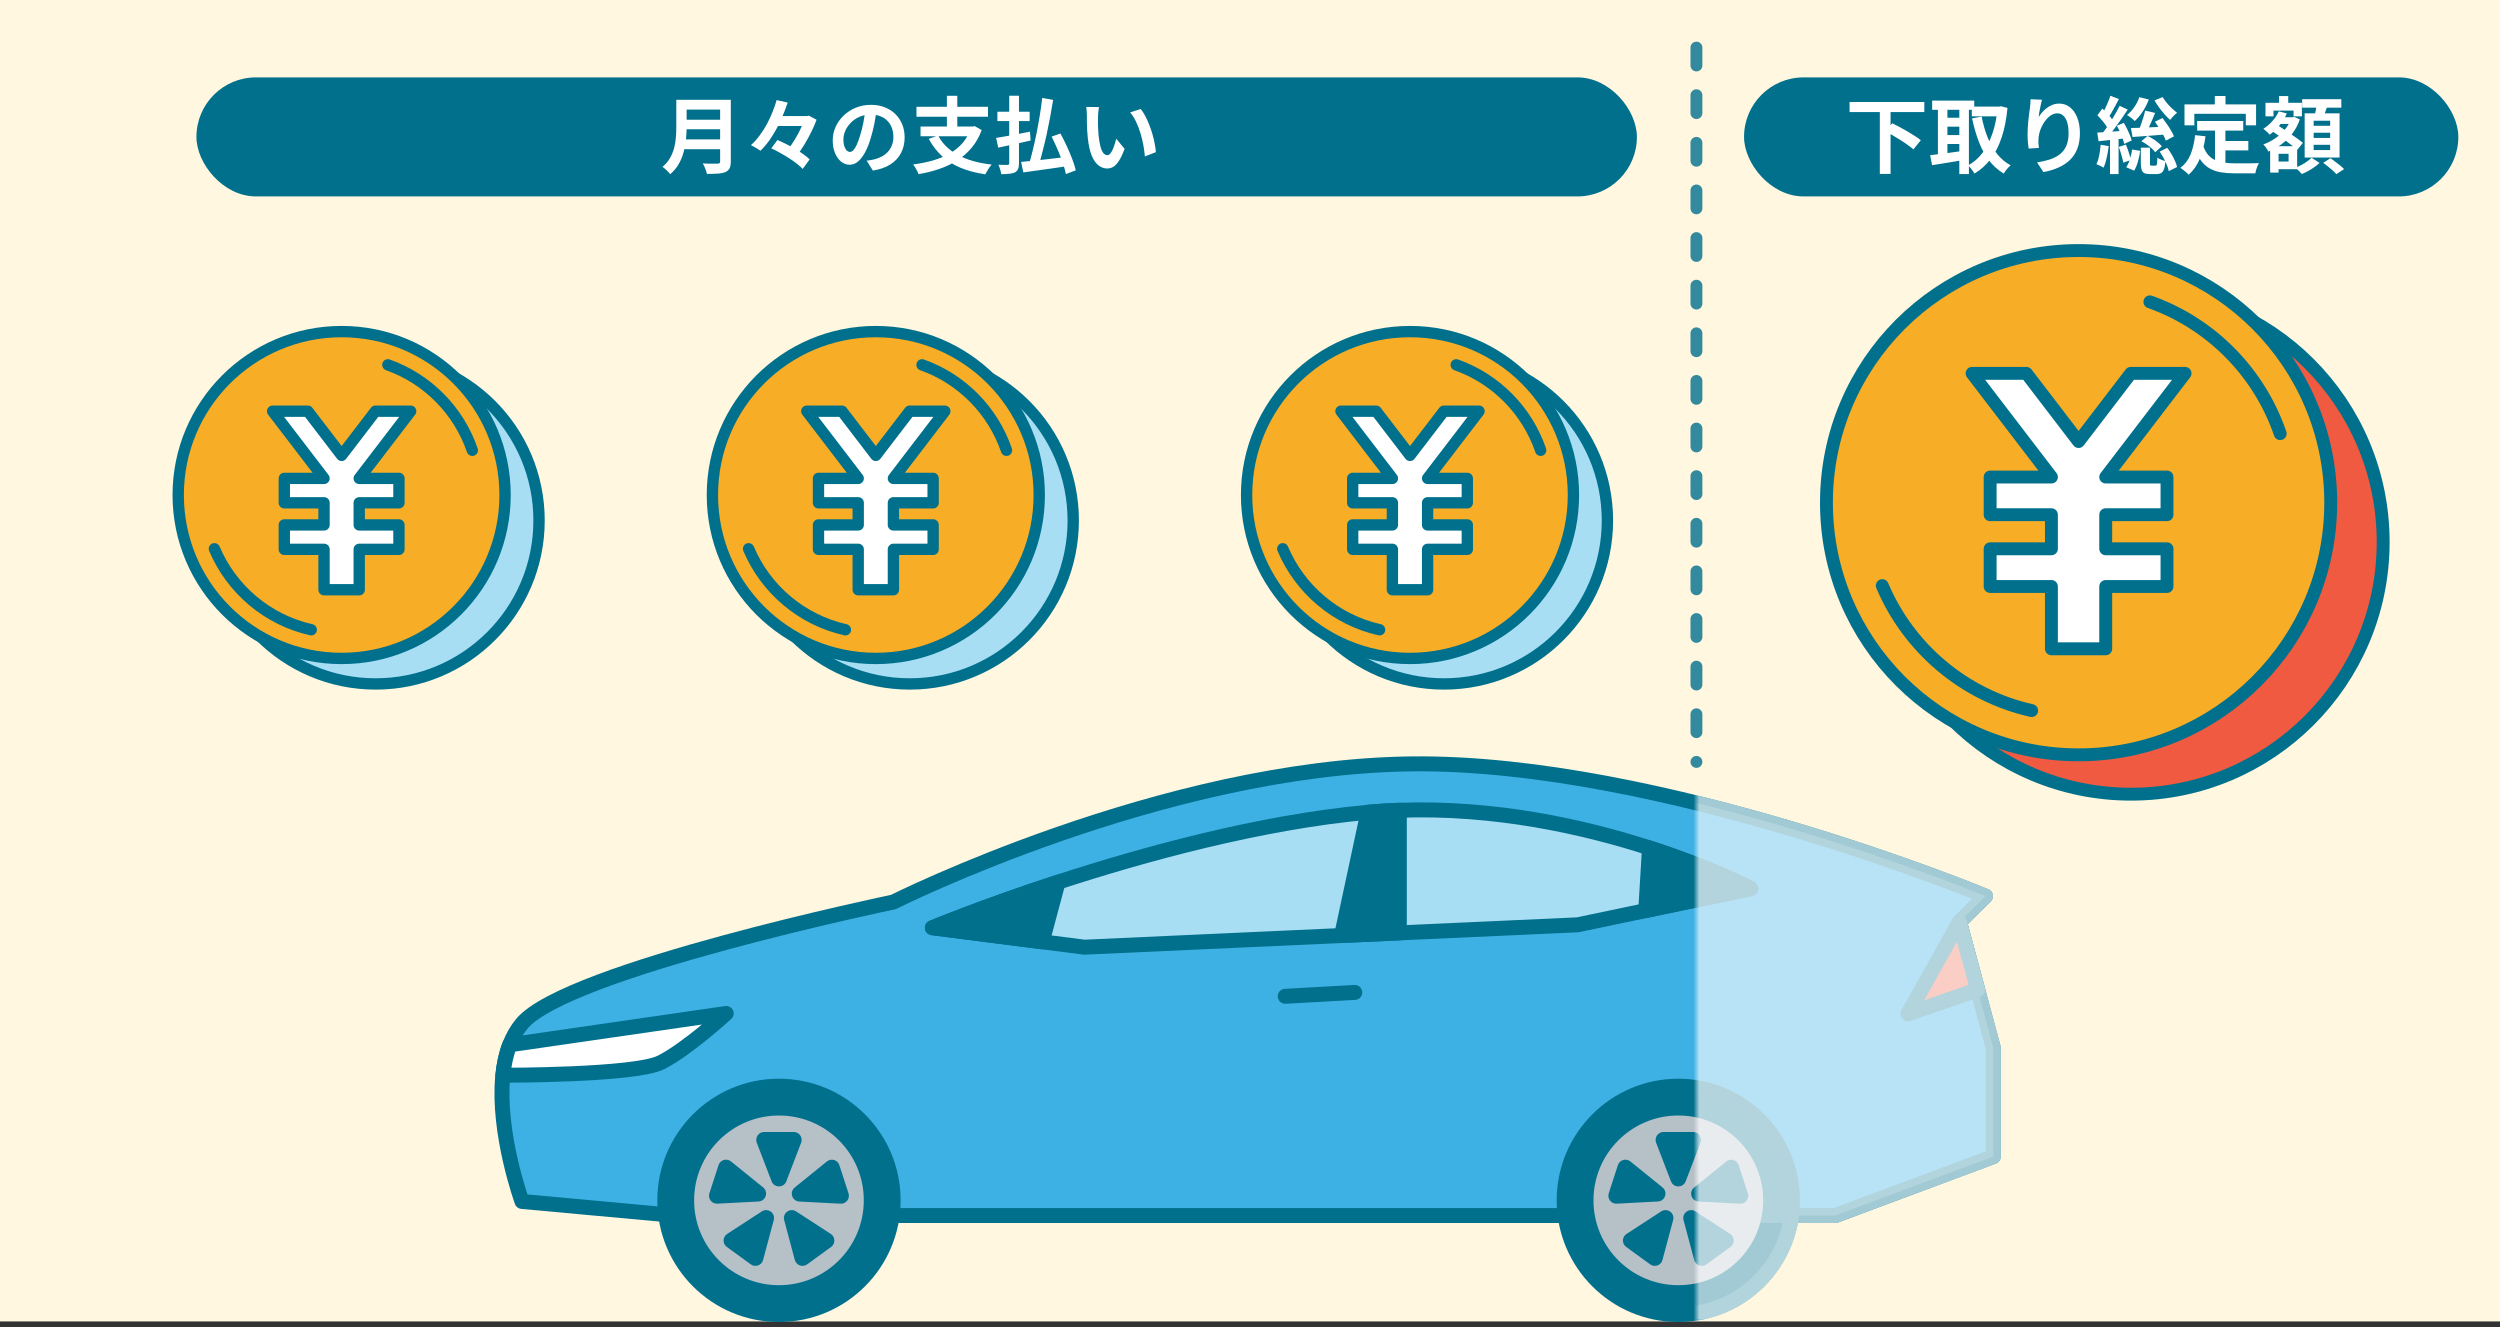 <svg width="420" height="223" viewBox="0 0 420 223" fill="none" xmlns="http://www.w3.org/2000/svg">
<rect x="0" y="0" width="420" height="223" fill="#333333" stroke="none"/>
<rect width="420" height="222" fill="#FFF7DF"/>
<path d="M332.245 166.271L329.177 154.899L333.57 150.552C333.57 150.552 278.978 127.855 237.162 128.332C195.347 128.803 150.092 151.539 150.092 151.539C150.092 151.539 95.254 162.951 87.693 171.964C86.811 173.011 86.142 174.217 85.638 175.529H85.632C85.002 177.152 84.638 178.948 84.459 180.817C83.544 190.413 87.693 201.844 87.693 201.844L111.914 204.064L149.807 204.21H308.355L334.882 194.303V176.039L332.245 166.271Z" fill="#3EB1E4" stroke="#00708D" stroke-width="2.515" stroke-linecap="round" stroke-linejoin="round"/>
<path d="M329.177 154.899L320.556 170.307L332.245 166.271L329.177 154.899Z" fill="#EF5A40" stroke="#00708D" stroke-width="2.515" stroke-linecap="round" stroke-linejoin="round"/>
<path d="M277.115 142.454C266.286 138.955 251.283 135.535 235.087 136.125C233.344 136.191 231.581 136.297 229.812 136.463C211.687 138.12 192.111 143.521 177.764 148.199C165.186 152.308 156.638 155.86 156.638 155.86L175.08 158.219L182.191 159.127L225.378 157.165L235.087 156.728L265.04 155.37L276.485 152.971L294.119 149.273C294.119 149.273 287.559 145.827 277.115 142.454Z" fill="#A7DEF3" stroke="#00708D" stroke-width="2.515" stroke-linecap="round" stroke-linejoin="round"/>
<path d="M227.599 166.728L215.916 167.378" stroke="#00708D" stroke-width="2.515" stroke-linecap="round" stroke-linejoin="round"/>
<path d="M229.812 136.463L225.379 157.166L235.087 156.728V136.125C233.344 136.192 231.582 136.298 229.812 136.463Z" fill="#00708D" stroke="#00708D" stroke-width="2.515" stroke-linecap="round" stroke-linejoin="round"/>
<path d="M177.764 148.199C165.186 152.308 156.638 155.86 156.638 155.86L175.08 158.219L177.764 148.199Z" fill="#00708D" stroke="#00708D" stroke-width="2.515" stroke-linecap="round" stroke-linejoin="round"/>
<path d="M277.115 142.454L276.485 152.971L294.12 149.273C294.12 149.273 287.559 145.827 277.115 142.454Z" fill="#00708D" stroke="#00708D" stroke-width="2.515" stroke-linecap="round" stroke-linejoin="round"/>
<path d="M130.866 222.096C142.153 222.096 151.303 212.946 151.303 201.659C151.303 190.371 142.153 181.221 130.866 181.221C119.579 181.221 110.429 190.371 110.429 201.659C110.429 212.946 119.579 222.096 130.866 222.096Z" fill="#00708D"/>
<path d="M130.866 215.913C138.738 215.913 145.12 209.531 145.12 201.658C145.12 193.786 138.738 187.404 130.866 187.404C122.993 187.404 116.611 193.786 116.611 201.658C116.611 209.531 122.993 215.913 130.866 215.913Z" fill="#B5C0C7"/>
<path d="M129.627 198.464L127.136 191.976C126.804 191.108 127.441 190.174 128.375 190.174H133.352C134.279 190.174 134.922 191.108 134.591 191.976L132.099 198.464C131.662 199.597 130.058 199.597 129.627 198.464Z" fill="#00708D"/>
<path d="M127.447 201.851L120.508 202.215C119.581 202.262 118.891 201.367 119.176 200.479L120.714 195.741C120.999 194.859 122.086 194.535 122.808 195.118L128.209 199.492C129.15 200.254 128.659 201.784 127.447 201.844V201.851Z" fill="#00708D"/>
<path d="M129.992 204.972L128.196 211.685C127.957 212.586 126.89 212.957 126.135 212.414L122.106 209.485C121.35 208.941 121.384 207.808 122.165 207.298L127.991 203.514C129.011 202.851 130.31 203.792 129.992 204.972Z" fill="#00708D"/>
<path d="M133.742 203.514L139.567 207.298C140.349 207.802 140.375 208.935 139.627 209.485L135.597 212.414C134.842 212.957 133.782 212.58 133.536 211.685L131.741 204.972C131.429 203.799 132.721 202.858 133.742 203.514Z" fill="#00708D"/>
<path d="M133.517 199.498L138.918 195.124C139.641 194.541 140.727 194.859 141.012 195.747L142.55 200.485C142.835 201.367 142.145 202.268 141.218 202.221L134.279 201.857C133.067 201.791 132.57 200.266 133.517 199.504V199.498Z" fill="#00708D"/>
<path d="M281.96 222.096C293.247 222.096 302.397 212.946 302.397 201.659C302.397 190.371 293.247 181.221 281.96 181.221C270.673 181.221 261.522 190.371 261.522 201.659C261.522 212.946 270.673 222.096 281.96 222.096Z" fill="#00708D"/>
<path d="M281.96 215.913C289.832 215.913 296.214 209.531 296.214 201.658C296.214 193.786 289.832 187.404 281.96 187.404C274.087 187.404 267.705 193.786 267.705 201.658C267.705 209.531 274.087 215.913 281.96 215.913Z" fill="#B5C0C7"/>
<path d="M280.721 198.464L278.229 191.976C277.898 191.108 278.534 190.174 279.469 190.174H284.445C285.373 190.174 286.016 191.108 285.685 191.976L283.193 198.464C282.756 199.597 281.152 199.597 280.721 198.464Z" fill="#00708D"/>
<path d="M278.539 201.851L271.601 202.215C270.673 202.262 269.984 201.367 270.269 200.479L271.807 195.741C272.092 194.859 273.178 194.535 273.901 195.118L279.302 199.492C280.243 200.254 279.752 201.784 278.539 201.844V201.851Z" fill="#00708D"/>
<path d="M281.086 204.972L279.29 211.685C279.051 212.586 277.984 212.957 277.229 212.414L273.2 209.485C272.444 208.941 272.477 207.808 273.259 207.298L279.084 203.514C280.105 202.851 281.404 203.792 281.086 204.972Z" fill="#00708D"/>
<path d="M284.836 203.514L290.661 207.298C291.443 207.802 291.469 208.935 290.72 209.485L286.691 212.414C285.936 212.957 284.875 212.58 284.63 211.685L282.834 204.972C282.523 203.799 283.815 202.858 284.836 203.514Z" fill="#00708D"/>
<path d="M284.611 199.498L290.012 195.124C290.734 194.541 291.821 194.859 292.106 195.747L293.643 200.485C293.928 201.367 293.239 202.268 292.311 202.221L285.373 201.857C284.16 201.791 283.663 200.266 284.611 199.504V199.498Z" fill="#00708D"/>
<path d="M84.478 180.638C84.478 180.638 106.644 180.691 111.025 178.498C115.405 176.311 121.999 170.26 121.999 170.26L85.631 175.529C85.021 177.099 84.663 178.836 84.478 180.638Z" fill="white" stroke="#00708D" stroke-width="2.515" stroke-linecap="round" stroke-linejoin="round"/>
<path d="M63.105 114.904C78.268 114.904 90.561 102.611 90.561 87.448C90.561 72.285 78.268 59.992 63.105 59.992C47.942 59.992 35.649 72.285 35.649 87.448C35.649 102.611 47.942 114.904 63.105 114.904Z" fill="#A7DEF3" stroke="#00708D" stroke-width="1.905" stroke-linecap="round" stroke-linejoin="round"/>
<path d="M57.395 110.619C72.558 110.619 84.851 98.327 84.851 83.163C84.851 68 72.558 55.708 57.395 55.708C42.232 55.708 29.939 68 29.939 83.163C29.939 98.327 42.232 110.619 57.395 110.619Z" fill="#F7AD25" stroke="#00708D" stroke-width="1.905" stroke-linecap="round" stroke-linejoin="round"/>
<path d="M68.989 69.082H63.077L57.395 76.504L51.713 69.082H45.797L54.437 80.368H47.764V84.472H54.437V88.184H47.764V92.288H54.437V99.074H60.349V92.288H67.022V88.184H60.349V84.472H67.022V80.368H60.349L68.989 69.082Z" fill="white" stroke="#00708D" stroke-width="1.905" stroke-linecap="round" stroke-linejoin="round"/>
<path d="M52.286 105.8C44.93 104.148 38.894 99 36.018 92.192" stroke="#00708D" stroke-width="1.905" stroke-linecap="round" stroke-linejoin="round"/>
<path d="M65.16 61.294C71.808 63.654 77.059 68.961 79.348 75.645" stroke="#00708D" stroke-width="1.905" stroke-linecap="round" stroke-linejoin="round"/>
<path d="M152.848 114.904C168.011 114.904 180.304 102.611 180.304 87.448C180.304 72.285 168.011 59.992 152.848 59.992C137.685 59.992 125.393 72.285 125.393 87.448C125.393 102.611 137.685 114.904 152.848 114.904Z" fill="#A7DEF3" stroke="#00708D" stroke-width="1.905" stroke-linecap="round" stroke-linejoin="round"/>
<path d="M147.138 110.619C162.302 110.619 174.594 98.327 174.594 83.163C174.594 68 162.302 55.708 147.138 55.708C131.975 55.708 119.683 68 119.683 83.163C119.683 98.327 131.975 110.619 147.138 110.619Z" fill="#F7AD25" stroke="#00708D" stroke-width="1.905" stroke-linecap="round" stroke-linejoin="round"/>
<path d="M158.732 69.082H152.82L147.138 76.504L141.456 69.082H135.54L144.18 80.368H137.507V84.472H144.18V88.184H137.507V92.288H144.18V99.074H150.092V92.288H156.765V88.184H150.092V84.472H156.765V80.368H150.092L158.732 69.082Z" fill="white" stroke="#00708D" stroke-width="1.905" stroke-linecap="round" stroke-linejoin="round"/>
<path d="M142.029 105.8C134.673 104.148 128.637 99 125.761 92.192" stroke="#00708D" stroke-width="1.905" stroke-linecap="round" stroke-linejoin="round"/>
<path d="M154.903 61.294C161.551 63.654 166.802 68.961 169.091 75.645" stroke="#00708D" stroke-width="1.905" stroke-linecap="round" stroke-linejoin="round"/>
<path d="M242.591 114.904C257.755 114.904 270.047 102.611 270.047 87.448C270.047 72.285 257.755 59.992 242.591 59.992C227.428 59.992 215.136 72.285 215.136 87.448C215.136 102.611 227.428 114.904 242.591 114.904Z" fill="#A7DEF3" stroke="#00708D" stroke-width="1.905" stroke-linecap="round" stroke-linejoin="round"/>
<path d="M236.881 110.619C252.045 110.619 264.337 98.327 264.337 83.163C264.337 68 252.045 55.708 236.881 55.708C221.718 55.708 209.426 68 209.426 83.163C209.426 98.327 221.718 110.619 236.881 110.619Z" fill="#F7AD25" stroke="#00708D" stroke-width="1.905" stroke-linecap="round" stroke-linejoin="round"/>
<path d="M248.475 69.082H242.563L236.881 76.504L231.199 69.082H225.283L233.923 80.368H227.25V84.472H233.923V88.184H227.25V92.288H233.923V99.074H239.835V92.288H246.508V88.184H239.835V84.472H246.508V80.368H239.835L248.475 69.082Z" fill="white" stroke="#00708D" stroke-width="1.905" stroke-linecap="round" stroke-linejoin="round"/>
<path d="M231.772 105.8C224.416 104.148 218.38 99 215.504 92.192" stroke="#00708D" stroke-width="1.905" stroke-linecap="round" stroke-linejoin="round"/>
<path d="M244.646 61.294C251.295 63.654 256.545 68.961 258.834 75.645" stroke="#00708D" stroke-width="1.905" stroke-linecap="round" stroke-linejoin="round"/>
<path d="M358.013 133.423C381.408 133.423 400.373 114.457 400.373 91.062C400.373 67.668 381.408 48.702 358.013 48.702C334.619 48.702 315.653 67.668 315.653 91.062C315.653 114.457 334.619 133.423 358.013 133.423Z" fill="#EF5A40" stroke="#00708D" stroke-width="2.165" stroke-linecap="round" stroke-linejoin="round"/>
<path d="M349.203 126.812C372.598 126.812 391.563 107.846 391.563 84.452C391.563 61.057 372.598 42.092 349.203 42.092C325.808 42.092 306.843 61.057 306.843 84.452C306.843 107.846 325.808 126.812 349.203 126.812Z" fill="#F7AD25" stroke="#00708D" stroke-width="2.165" stroke-linecap="round" stroke-linejoin="round"/>
<path d="M367.091 62.726H357.969L349.202 74.178L340.436 62.726H331.309L344.639 80.139H334.344V86.472H344.639V92.198H334.344V98.53H344.639V109H353.761V98.53H364.056V92.198H353.761V86.472H364.056V80.139H353.761L367.091 62.726Z" fill="white" stroke="#00708D" stroke-width="2.165" stroke-linecap="round" stroke-linejoin="round"/>
<path d="M341.32 119.377C329.971 116.828 320.659 108.885 316.221 98.383" stroke="#00708D" stroke-width="2.165" stroke-linecap="round" stroke-linejoin="round"/>
<path d="M361.185 50.711C371.442 54.352 379.542 62.541 383.074 72.852" stroke="#00708D" stroke-width="2.165" stroke-linecap="round" stroke-linejoin="round"/>
<mask id="mask0_674_17152" style="mask-type:alpha" maskUnits="userSpaceOnUse" x="285" y="91" width="61" height="131">
<rect x="285" y="91" width="61" height="131" fill="#D9D9D9"/>
</mask>
<g mask="url(#mask0_674_17152)">
<g opacity="0.7">
<path d="M332.245 166.271L329.177 154.899L333.57 150.552C333.57 150.552 278.978 127.855 237.162 128.332C195.347 128.803 150.092 151.539 150.092 151.539C150.092 151.539 95.254 162.951 87.693 171.964C86.811 173.011 86.142 174.217 85.638 175.529H85.632C85.002 177.152 84.638 178.948 84.459 180.817C83.544 190.413 87.693 201.844 87.693 201.844L111.914 204.064L149.807 204.21H308.355L334.882 194.303V176.039L332.245 166.271Z" fill="white" fill-opacity="0.9" stroke="white" stroke-opacity="0.9" stroke-width="2.515" stroke-linecap="round" stroke-linejoin="round"/>
<path d="M329.177 154.899L320.556 170.307L332.245 166.271L329.177 154.899Z" fill="white" fill-opacity="0.9" stroke="white" stroke-opacity="0.9" stroke-width="2.515" stroke-linecap="round" stroke-linejoin="round"/>
<path d="M277.115 142.454C266.286 138.955 251.283 135.535 235.087 136.125C233.344 136.191 231.581 136.297 229.812 136.463C211.687 138.12 192.111 143.521 177.764 148.199C165.186 152.308 156.638 155.86 156.638 155.86L175.08 158.219L182.191 159.127L225.378 157.165L235.087 156.728L265.04 155.37L276.485 152.971L294.119 149.273C294.119 149.273 287.559 145.827 277.115 142.454Z" fill="white" fill-opacity="0.9" stroke="white" stroke-opacity="0.9" stroke-width="2.515" stroke-linecap="round" stroke-linejoin="round"/>
<path d="M277.115 142.454L276.485 152.971L294.12 149.273C294.12 149.273 287.559 145.827 277.115 142.454Z" fill="white" fill-opacity="0.9" stroke="white" stroke-opacity="0.9" stroke-width="2.515" stroke-linecap="round" stroke-linejoin="round"/>
<path d="M281.96 222.096C293.247 222.096 302.397 212.946 302.397 201.659C302.397 190.371 293.247 181.221 281.96 181.221C270.673 181.221 261.522 190.371 261.522 201.659C261.522 212.946 270.673 222.096 281.96 222.096Z" fill="white" fill-opacity="0.9"/>
<path d="M301.14 201.659C301.14 212.251 292.552 220.838 281.96 220.838C271.367 220.838 262.78 212.251 262.78 201.659C262.78 191.066 271.367 182.479 281.96 182.479C292.552 182.479 301.14 191.066 301.14 201.659Z" stroke="white" stroke-opacity="0.9" stroke-width="2.515"/>
<path d="M281.96 215.913C289.832 215.913 296.214 209.531 296.214 201.658C296.214 193.786 289.832 187.404 281.96 187.404C274.087 187.404 267.705 193.786 267.705 201.658C267.705 209.531 274.087 215.913 281.96 215.913Z" fill="white" fill-opacity="0.9"/>
<path d="M294.956 201.658C294.956 208.836 289.138 214.655 281.96 214.655C274.782 214.655 268.963 208.836 268.963 201.658C268.963 194.48 274.782 188.661 281.96 188.661C289.138 188.661 294.956 194.48 294.956 201.658Z" stroke="white" stroke-opacity="0.9" stroke-width="2.515"/>
<path d="M280.721 198.464L278.229 191.976C277.898 191.108 278.534 190.174 279.469 190.174H284.445C285.373 190.174 286.016 191.108 285.685 191.976L283.193 198.464C282.756 199.597 281.152 199.597 280.721 198.464Z" fill="white" fill-opacity="0.9"/>
<path d="M281.897 198.017L281.897 198.017L281.895 198.013L279.404 191.528C279.404 191.528 279.404 191.528 279.404 191.527C279.397 191.509 279.398 191.499 279.399 191.493C279.4 191.484 279.404 191.472 279.412 191.46C279.42 191.449 279.429 191.442 279.435 191.438C279.44 191.436 279.448 191.431 279.469 191.431H284.445C284.463 191.431 284.47 191.435 284.475 191.438C284.482 191.441 284.492 191.449 284.501 191.462C284.51 191.475 284.514 191.487 284.515 191.496C284.516 191.502 284.516 191.511 284.51 191.527C284.51 191.528 284.51 191.528 284.51 191.528L282.02 198.011C282.02 198.011 282.02 198.012 282.02 198.012C282.012 198.031 282.005 198.04 282.004 198.042C282.002 198.044 282.001 198.045 281.999 198.046C281.994 198.049 281.979 198.056 281.955 198.056C281.93 198.056 281.916 198.049 281.913 198.047C281.912 198.047 281.912 198.046 281.911 198.045C281.91 198.044 281.904 198.037 281.897 198.017Z" stroke="white" stroke-opacity="0.9" stroke-width="2.515"/>
<path d="M284.836 203.514L290.661 207.298C291.443 207.802 291.469 208.935 290.72 209.485L286.691 212.414C285.936 212.957 284.875 212.58 284.63 211.685L282.834 204.972C282.523 203.799 283.815 202.858 284.836 203.514Z" fill="white" fill-opacity="0.9"/>
<path d="M289.976 208.352L289.976 208.352L289.98 208.355C289.994 208.364 289.998 208.371 290 208.375C290.003 208.381 290.007 208.391 290.007 208.407C290.008 208.422 290.005 208.435 290 208.444C289.997 208.451 289.992 208.459 289.977 208.47L285.956 211.394C285.94 211.405 285.93 211.407 285.924 211.408C285.915 211.409 285.903 211.408 285.89 211.403C285.876 211.399 285.866 211.391 285.859 211.385C285.855 211.38 285.849 211.372 285.844 211.354L284.05 204.649C284.05 204.649 284.05 204.649 284.05 204.648C284.044 204.628 284.045 204.617 284.045 204.615C284.045 204.612 284.045 204.61 284.046 204.608C284.048 204.603 284.056 204.588 284.076 204.574C284.096 204.559 284.112 204.556 284.118 204.556C284.12 204.556 284.122 204.556 284.125 204.556C284.127 204.557 284.137 204.56 284.154 204.571L289.976 208.352Z" stroke="white" stroke-opacity="0.9" stroke-width="2.515"/>
<path d="M284.611 199.498L290.012 195.124C290.734 194.541 291.821 194.859 292.106 195.747L293.643 200.485C293.928 201.367 293.239 202.268 292.311 202.221L285.373 201.857C284.16 201.791 283.663 200.266 284.611 199.504V199.498Z" fill="white" fill-opacity="0.9"/>
<path d="M290.909 196.131L290.909 196.131L290.91 196.135L292.447 200.872C292.447 200.872 292.447 200.872 292.447 200.872C292.452 200.888 292.451 200.896 292.45 200.903C292.448 200.911 292.444 200.924 292.434 200.936C292.424 200.949 292.414 200.957 292.406 200.96C292.4 200.963 292.392 200.966 292.375 200.965C292.375 200.965 292.375 200.965 292.374 200.965L285.442 200.601C285.441 200.601 285.441 200.601 285.441 200.601C285.42 200.6 285.41 200.596 285.408 200.595C285.405 200.594 285.403 200.593 285.401 200.592C285.397 200.588 285.385 200.576 285.378 200.553C285.371 200.53 285.373 200.515 285.374 200.512C285.374 200.51 285.375 200.51 285.376 200.508C285.377 200.506 285.382 200.498 285.399 200.484L285.869 200.107V200.098L290.802 196.102C290.802 196.102 290.802 196.102 290.802 196.102C290.816 196.091 290.826 196.088 290.832 196.087C290.84 196.086 290.853 196.086 290.866 196.09C290.88 196.094 290.889 196.1 290.894 196.105C290.897 196.108 290.903 196.114 290.909 196.131Z" stroke="white" stroke-opacity="0.9" stroke-width="2.515"/>
</g>
</g>
<rect x="33" y="13" width="242" height="20" rx="10" fill="#00708D"/>
<rect x="293" y="13" width="120" height="20" rx="10" fill="#00708D"/>
<path d="M310.728 17.136H323.286V18.83H310.728V17.136ZM315.81 18.648H317.616V29.218H315.81V18.648ZM316.762 22.05L317.91 20.706C318.293 20.893 318.703 21.107 319.142 21.35C319.59 21.583 320.033 21.831 320.472 22.092C320.911 22.353 321.326 22.61 321.718 22.862C322.11 23.105 322.437 23.338 322.698 23.562L321.452 25.102C321.209 24.878 320.901 24.635 320.528 24.374C320.164 24.103 319.763 23.833 319.324 23.562C318.895 23.291 318.461 23.025 318.022 22.764C317.583 22.493 317.163 22.255 316.762 22.05ZM331.266 17.906H336.04V19.544H331.266V17.906ZM324.602 16.898H331.672V18.452H324.602V16.898ZM326.45 19.782H329.81V21.28H326.45V19.782ZM326.45 22.694H329.81V24.192H326.45V22.694ZM335.578 17.906H335.872L336.166 17.85L337.258 18.13C337.081 20.025 336.754 21.677 336.278 23.086C335.811 24.495 335.2 25.699 334.444 26.698C333.688 27.697 332.778 28.518 331.714 29.162C331.593 28.947 331.425 28.7 331.21 28.42C331.005 28.149 330.809 27.939 330.622 27.79C331.555 27.295 332.363 26.6 333.044 25.704C333.725 24.799 334.281 23.721 334.71 22.47C335.149 21.21 335.438 19.81 335.578 18.27V17.906ZM332.918 19.586C333.142 20.79 333.464 21.924 333.884 22.988C334.304 24.052 334.836 24.995 335.48 25.816C336.124 26.637 336.894 27.291 337.79 27.776C337.669 27.879 337.529 28.009 337.37 28.168C337.221 28.336 337.081 28.504 336.95 28.672C336.819 28.849 336.712 29.013 336.628 29.162C335.648 28.565 334.813 27.813 334.122 26.908C333.441 26.003 332.876 24.957 332.428 23.772C331.98 22.587 331.607 21.294 331.308 19.894L332.918 19.586ZM325.568 17.528H327.164V26.684H325.568V17.528ZM329.166 17.528H330.776V29.246H329.166V17.528ZM324.266 26.068C324.733 26.021 325.26 25.961 325.848 25.886C326.445 25.811 327.075 25.727 327.738 25.634C328.41 25.541 329.073 25.447 329.726 25.354L329.81 26.894C328.905 27.053 327.99 27.207 327.066 27.356C326.142 27.496 325.316 27.627 324.588 27.748L324.266 26.068ZM343.054 16.758C343.007 16.926 342.956 17.136 342.9 17.388C342.844 17.64 342.788 17.906 342.732 18.186C342.676 18.457 342.625 18.723 342.578 18.984C342.541 19.245 342.513 19.474 342.494 19.67C342.662 19.39 342.863 19.119 343.096 18.858C343.329 18.587 343.591 18.345 343.88 18.13C344.179 17.906 344.501 17.729 344.846 17.598C345.201 17.467 345.574 17.402 345.966 17.402C346.619 17.402 347.207 17.603 347.73 18.004C348.253 18.405 348.663 18.979 348.962 19.726C349.27 20.473 349.424 21.359 349.424 22.386C349.424 23.375 349.279 24.243 348.99 24.99C348.701 25.727 348.285 26.357 347.744 26.88C347.203 27.403 346.554 27.827 345.798 28.154C345.051 28.49 344.216 28.742 343.292 28.91L342.228 27.286C343.003 27.165 343.712 27.001 344.356 26.796C345.009 26.581 345.569 26.292 346.036 25.928C346.512 25.564 346.876 25.097 347.128 24.528C347.389 23.949 347.52 23.24 347.52 22.4C347.52 21.681 347.445 21.075 347.296 20.58C347.147 20.076 346.927 19.693 346.638 19.432C346.358 19.171 346.022 19.04 345.63 19.04C345.219 19.04 344.827 19.175 344.454 19.446C344.081 19.717 343.745 20.071 343.446 20.51C343.157 20.939 342.923 21.406 342.746 21.91C342.578 22.414 342.485 22.899 342.466 23.366C342.457 23.562 342.452 23.777 342.452 24.01C342.461 24.243 342.489 24.523 342.536 24.85L340.814 24.962C340.777 24.691 340.735 24.355 340.688 23.954C340.651 23.543 340.632 23.1 340.632 22.624C340.632 22.297 340.641 21.947 340.66 21.574C340.688 21.201 340.716 20.823 340.744 20.44C340.781 20.048 340.823 19.656 340.87 19.264C340.926 18.872 340.977 18.499 341.024 18.144C341.061 17.873 341.089 17.607 341.108 17.346C341.127 17.085 341.136 16.861 341.136 16.674L343.054 16.758ZM360.386 18.578L362.066 18.97C361.898 19.381 361.721 19.801 361.534 20.23C361.347 20.65 361.165 21.051 360.988 21.434C360.82 21.817 360.652 22.157 360.484 22.456L359.238 22.064C359.378 21.756 359.518 21.397 359.658 20.986C359.807 20.575 359.947 20.16 360.078 19.74C360.209 19.32 360.311 18.933 360.386 18.578ZM362.024 20.454L363.298 19.824C363.55 20.141 363.802 20.487 364.054 20.86C364.306 21.224 364.535 21.583 364.74 21.938C364.955 22.293 365.118 22.615 365.23 22.904L363.858 23.632C363.765 23.343 363.62 23.016 363.424 22.652C363.228 22.288 363.004 21.915 362.752 21.532C362.509 21.149 362.267 20.79 362.024 20.454ZM362.822 25.466L364.096 24.836C364.348 25.163 364.586 25.517 364.81 25.9C365.043 26.283 365.239 26.661 365.398 27.034C365.566 27.407 365.683 27.748 365.748 28.056L364.348 28.756C364.301 28.448 364.199 28.107 364.04 27.734C363.891 27.351 363.709 26.964 363.494 26.572C363.279 26.18 363.055 25.811 362.822 25.466ZM357.992 21.504C358.487 21.495 359.056 21.481 359.7 21.462C360.353 21.434 361.039 21.401 361.758 21.364C362.486 21.327 363.219 21.294 363.956 21.266L363.928 22.582C362.939 22.666 361.945 22.745 360.946 22.82C359.947 22.895 359.056 22.96 358.272 23.016L357.992 21.504ZM359.406 16.324L361.002 16.716C360.741 17.416 360.4 18.088 359.98 18.732C359.56 19.367 359.117 19.899 358.65 20.328C358.557 20.235 358.431 20.123 358.272 19.992C358.113 19.861 357.95 19.735 357.782 19.614C357.614 19.493 357.465 19.395 357.334 19.32C357.791 18.965 358.202 18.522 358.566 17.99C358.93 17.458 359.21 16.903 359.406 16.324ZM363.326 16.31C363.513 16.618 363.737 16.935 363.998 17.262C364.269 17.589 364.558 17.897 364.866 18.186C365.174 18.475 365.468 18.727 365.748 18.942C365.627 19.026 365.491 19.143 365.342 19.292C365.193 19.432 365.048 19.581 364.908 19.74C364.777 19.889 364.67 20.025 364.586 20.146C364.287 19.885 363.975 19.572 363.648 19.208C363.331 18.844 363.023 18.461 362.724 18.06C362.435 17.649 362.178 17.253 361.954 16.87L363.326 16.31ZM359.742 23.73L360.778 22.834C361.095 22.974 361.403 23.142 361.702 23.338C362.01 23.525 362.29 23.725 362.542 23.94C362.803 24.155 363.018 24.365 363.186 24.57L362.08 25.578C361.931 25.363 361.725 25.144 361.464 24.92C361.212 24.687 360.937 24.467 360.638 24.262C360.339 24.057 360.041 23.879 359.742 23.73ZM359.658 24.808H361.198V27.412C361.198 27.599 361.212 27.715 361.24 27.762C361.277 27.809 361.352 27.832 361.464 27.832C361.492 27.832 361.534 27.832 361.59 27.832C361.646 27.832 361.707 27.832 361.772 27.832C361.847 27.832 361.912 27.832 361.968 27.832C362.033 27.832 362.08 27.832 362.108 27.832C362.192 27.832 362.253 27.804 362.29 27.748C362.337 27.683 362.369 27.557 362.388 27.37C362.416 27.174 362.435 26.875 362.444 26.474C362.537 26.558 362.663 26.637 362.822 26.712C362.99 26.787 363.158 26.857 363.326 26.922C363.503 26.987 363.662 27.039 363.802 27.076C363.755 27.655 363.671 28.103 363.55 28.42C363.438 28.737 363.279 28.952 363.074 29.064C362.878 29.185 362.617 29.246 362.29 29.246C362.234 29.246 362.155 29.246 362.052 29.246C361.959 29.246 361.856 29.246 361.744 29.246C361.641 29.246 361.539 29.246 361.436 29.246C361.343 29.246 361.268 29.246 361.212 29.246C360.783 29.246 360.456 29.19 360.232 29.078C360.017 28.966 359.868 28.775 359.784 28.504C359.7 28.243 359.658 27.883 359.658 27.426V24.808ZM358.202 25.116L359.546 25.34C359.481 25.909 359.359 26.502 359.182 27.118C359.014 27.725 358.799 28.243 358.538 28.672L357.208 28.098C357.451 27.743 357.656 27.291 357.824 26.74C358.001 26.18 358.127 25.639 358.202 25.116ZM354.534 16.086L355.976 16.632C355.789 16.996 355.593 17.369 355.388 17.752C355.183 18.125 354.982 18.485 354.786 18.83C354.59 19.175 354.403 19.483 354.226 19.754L353.12 19.264C353.288 18.984 353.461 18.662 353.638 18.298C353.815 17.925 353.983 17.547 354.142 17.164C354.301 16.781 354.431 16.422 354.534 16.086ZM356.102 17.78L357.46 18.41C357.115 18.933 356.741 19.483 356.34 20.062C355.939 20.641 355.537 21.196 355.136 21.728C354.735 22.26 354.352 22.727 353.988 23.128L353.036 22.582C353.297 22.274 353.568 21.924 353.848 21.532C354.137 21.131 354.417 20.715 354.688 20.286C354.959 19.847 355.215 19.413 355.458 18.984C355.701 18.555 355.915 18.153 356.102 17.78ZM352.364 19.362L353.19 18.242C353.433 18.457 353.68 18.699 353.932 18.97C354.184 19.231 354.413 19.493 354.618 19.754C354.833 20.006 354.996 20.244 355.108 20.468L354.198 21.756C354.095 21.523 353.941 21.266 353.736 20.986C353.54 20.706 353.321 20.426 353.078 20.146C352.835 19.857 352.597 19.595 352.364 19.362ZM355.626 21.126L356.802 20.636C356.989 20.944 357.171 21.28 357.348 21.644C357.525 21.999 357.684 22.349 357.824 22.694C357.964 23.03 358.062 23.333 358.118 23.604L356.858 24.178C356.811 23.907 356.723 23.595 356.592 23.24C356.461 22.885 356.312 22.526 356.144 22.162C355.985 21.789 355.813 21.443 355.626 21.126ZM352.336 22.274C352.952 22.237 353.689 22.19 354.548 22.134C355.407 22.069 356.279 22.003 357.166 21.938L357.18 23.226C356.377 23.319 355.57 23.408 354.758 23.492C353.955 23.576 353.223 23.655 352.56 23.73L352.336 22.274ZM355.962 24.682L357.152 24.29C357.329 24.701 357.493 25.149 357.642 25.634C357.801 26.119 357.913 26.535 357.978 26.88L356.718 27.328C356.653 26.964 356.545 26.535 356.396 26.04C356.256 25.545 356.111 25.093 355.962 24.682ZM352.91 24.318L354.268 24.542C354.184 25.214 354.067 25.877 353.918 26.53C353.778 27.174 353.61 27.72 353.414 28.168C353.321 28.112 353.199 28.047 353.05 27.972C352.901 27.897 352.747 27.823 352.588 27.748C352.439 27.673 352.308 27.617 352.196 27.58C352.401 27.169 352.56 26.67 352.672 26.082C352.784 25.494 352.863 24.906 352.91 24.318ZM354.478 22.988H355.92V29.246H354.478V22.988ZM369.122 20.328H376.864V21.938H369.122V20.328ZM373 23.688H377.718V25.27H373V23.688ZM372.118 21.266H373.868V28.028L372.118 27.818V21.266ZM368.772 22.708L370.522 22.89C370.335 24.318 370.018 25.578 369.57 26.67C369.122 27.762 368.497 28.653 367.694 29.344C367.601 29.241 367.47 29.115 367.302 28.966C367.134 28.817 366.957 28.672 366.77 28.532C366.593 28.392 366.439 28.28 366.308 28.196C367.064 27.636 367.633 26.885 368.016 25.942C368.399 24.99 368.651 23.912 368.772 22.708ZM370.13 24.472C370.345 25.107 370.625 25.625 370.97 26.026C371.325 26.418 371.731 26.717 372.188 26.922C372.655 27.118 373.163 27.253 373.714 27.328C374.265 27.403 374.848 27.44 375.464 27.44C375.613 27.44 375.814 27.44 376.066 27.44C376.327 27.44 376.612 27.44 376.92 27.44C377.237 27.44 377.559 27.44 377.886 27.44C378.213 27.431 378.516 27.426 378.796 27.426C379.076 27.417 379.309 27.407 379.496 27.398C379.412 27.538 379.328 27.711 379.244 27.916C379.169 28.112 379.099 28.317 379.034 28.532C378.969 28.747 378.922 28.943 378.894 29.12H378.18H375.38C374.568 29.12 373.821 29.064 373.14 28.952C372.459 28.84 371.843 28.635 371.292 28.336C370.751 28.047 370.265 27.627 369.836 27.076C369.416 26.525 369.057 25.807 368.758 24.92L370.13 24.472ZM372.09 16.128H373.882V18.676H372.09V16.128ZM366.994 17.542H379.02V21.056H377.298V19.124H368.646V21.056H366.994V17.542ZM382.408 19.698H385.18V20.818H382.408V19.698ZM382.87 16.142H384.424V18.34H382.87V16.142ZM382.142 24.556H385.922V28.42H382.142V27.132H384.48V25.844H382.142V24.556ZM380.602 17.276H386.72V19.544H385.32V18.578H381.946V19.544H380.602V17.276ZM381.386 24.556H382.8V28.994H381.386V24.556ZM384.914 19.698H385.18L385.418 19.628L386.37 20.062C386.071 20.939 385.656 21.728 385.124 22.428C384.592 23.119 383.981 23.721 383.29 24.234C382.599 24.738 381.867 25.149 381.092 25.466C381.008 25.289 380.882 25.079 380.714 24.836C380.546 24.593 380.387 24.402 380.238 24.262C380.929 24.019 381.587 23.683 382.212 23.254C382.847 22.825 383.397 22.33 383.864 21.77C384.331 21.201 384.681 20.585 384.914 19.922V19.698ZM382.828 18.704L384.186 19.054C383.878 19.782 383.463 20.459 382.94 21.084C382.427 21.7 381.881 22.213 381.302 22.624C381.237 22.531 381.139 22.423 381.008 22.302C380.877 22.181 380.742 22.059 380.602 21.938C380.462 21.807 380.341 21.709 380.238 21.644C380.789 21.299 381.293 20.869 381.75 20.356C382.217 19.843 382.576 19.292 382.828 18.704ZM381.568 21.924L382.45 20.916C382.795 21.14 383.173 21.387 383.584 21.658C383.995 21.929 384.405 22.204 384.816 22.484C385.227 22.764 385.614 23.035 385.978 23.296C386.342 23.557 386.645 23.791 386.888 23.996L385.936 25.186C385.703 24.962 385.409 24.715 385.054 24.444C384.709 24.173 384.335 23.889 383.934 23.59C383.533 23.291 383.127 22.997 382.716 22.708C382.305 22.419 381.923 22.157 381.568 21.924ZM386.762 16.66H393.342V18.088H386.762V16.66ZM388.694 22.302V23.17H391.466V22.302H388.694ZM388.694 24.332V25.214H391.466V24.332H388.694ZM388.694 20.286V21.14H391.466V20.286H388.694ZM387.182 19.04H393.048V26.46H387.182V19.04ZM389.226 17.416L391.06 17.64C390.92 18.06 390.771 18.48 390.612 18.9C390.463 19.311 390.323 19.665 390.192 19.964L388.806 19.698C388.862 19.474 388.913 19.231 388.96 18.97C389.016 18.699 389.067 18.429 389.114 18.158C389.161 17.887 389.198 17.64 389.226 17.416ZM388.344 26.502L389.688 27.37C389.445 27.603 389.156 27.837 388.82 28.07C388.484 28.313 388.134 28.532 387.77 28.728C387.406 28.933 387.051 29.101 386.706 29.232C386.575 29.083 386.407 28.905 386.202 28.7C385.997 28.495 385.805 28.317 385.628 28.168C385.964 28.047 386.305 27.893 386.65 27.706C386.995 27.519 387.317 27.319 387.616 27.104C387.915 26.889 388.157 26.689 388.344 26.502ZM390.304 27.356L391.522 26.572C391.774 26.749 392.045 26.95 392.334 27.174C392.623 27.389 392.899 27.603 393.16 27.818C393.421 28.033 393.636 28.229 393.804 28.406L392.502 29.26C392.362 29.083 392.166 28.882 391.914 28.658C391.662 28.434 391.391 28.205 391.102 27.972C390.822 27.739 390.556 27.533 390.304 27.356Z" fill="white"/>
<path d="M114.78 16.772H121.766V18.41H114.78V16.772ZM114.794 20.118H121.836V21.714H114.794V20.118ZM114.71 23.422H121.738V25.06H114.71V23.422ZM113.618 16.772H115.354V21.406C115.354 22.013 115.317 22.666 115.242 23.366C115.177 24.066 115.051 24.775 114.864 25.494C114.677 26.213 114.402 26.894 114.038 27.538C113.674 28.182 113.193 28.756 112.596 29.26C112.512 29.139 112.391 28.999 112.232 28.84C112.083 28.681 111.919 28.527 111.742 28.378C111.574 28.229 111.425 28.117 111.294 28.042C111.826 27.594 112.246 27.099 112.554 26.558C112.871 26.007 113.105 25.438 113.254 24.85C113.413 24.262 113.511 23.674 113.548 23.086C113.595 22.498 113.618 21.933 113.618 21.392V16.772ZM120.982 16.772H122.774V27.118C122.774 27.622 122.704 28.009 122.564 28.28C122.433 28.551 122.205 28.756 121.878 28.896C121.542 29.045 121.122 29.134 120.618 29.162C120.114 29.199 119.498 29.218 118.77 29.218C118.733 29.05 118.677 28.859 118.602 28.644C118.527 28.429 118.443 28.215 118.35 28C118.257 27.785 118.163 27.603 118.07 27.454C118.397 27.473 118.728 27.487 119.064 27.496C119.409 27.496 119.713 27.496 119.974 27.496C120.245 27.496 120.436 27.496 120.548 27.496C120.707 27.496 120.819 27.468 120.884 27.412C120.949 27.347 120.982 27.239 120.982 27.09V16.772ZM130.096 19.502H135.878V21.168H130.096V19.502ZM129.578 24.92L130.614 23.52C131.081 23.716 131.571 23.945 132.084 24.206C132.597 24.458 133.097 24.729 133.582 25.018C134.077 25.307 134.534 25.601 134.954 25.9C135.374 26.199 135.729 26.493 136.018 26.782L134.856 28.378C134.595 28.098 134.263 27.804 133.862 27.496C133.461 27.179 133.017 26.866 132.532 26.558C132.056 26.25 131.561 25.956 131.048 25.676C130.544 25.387 130.054 25.135 129.578 24.92ZM130.474 16.814L132.336 17.234C132.019 18.186 131.636 19.161 131.188 20.16C130.74 21.149 130.227 22.092 129.648 22.988C129.079 23.884 128.449 24.663 127.758 25.326C127.627 25.223 127.464 25.116 127.268 25.004C127.081 24.883 126.89 24.771 126.694 24.668C126.498 24.556 126.316 24.463 126.148 24.388C126.671 23.921 127.156 23.385 127.604 22.778C128.061 22.171 128.472 21.532 128.836 20.86C129.2 20.179 129.517 19.493 129.788 18.802C130.068 18.111 130.297 17.449 130.474 16.814ZM135.178 19.502H135.584L135.892 19.432L137.18 20.118C136.947 20.771 136.648 21.462 136.284 22.19C135.929 22.918 135.537 23.632 135.108 24.332C134.688 25.023 134.254 25.653 133.806 26.222C133.61 26.063 133.363 25.891 133.064 25.704C132.775 25.508 132.518 25.349 132.294 25.228C132.602 24.845 132.901 24.425 133.19 23.968C133.489 23.511 133.769 23.044 134.03 22.568C134.291 22.083 134.52 21.611 134.716 21.154C134.912 20.697 135.066 20.286 135.178 19.922V19.502ZM147.274 18.41C147.181 19.119 147.059 19.875 146.91 20.678C146.761 21.481 146.56 22.293 146.308 23.114C146.037 24.057 145.72 24.869 145.356 25.55C144.992 26.231 144.591 26.759 144.152 27.132C143.723 27.496 143.251 27.678 142.738 27.678C142.225 27.678 141.749 27.505 141.31 27.16C140.881 26.805 140.535 26.32 140.274 25.704C140.022 25.088 139.896 24.388 139.896 23.604C139.896 22.792 140.059 22.027 140.386 21.308C140.713 20.589 141.165 19.955 141.744 19.404C142.332 18.844 143.013 18.405 143.788 18.088C144.572 17.771 145.417 17.612 146.322 17.612C147.19 17.612 147.969 17.752 148.66 18.032C149.36 18.312 149.957 18.699 150.452 19.194C150.947 19.689 151.325 20.267 151.586 20.93C151.847 21.593 151.978 22.307 151.978 23.072C151.978 24.052 151.777 24.929 151.376 25.704C150.975 26.479 150.377 27.118 149.584 27.622C148.8 28.126 147.82 28.471 146.644 28.658L145.594 26.992C145.865 26.964 146.103 26.931 146.308 26.894C146.513 26.857 146.709 26.815 146.896 26.768C147.344 26.656 147.759 26.497 148.142 26.292C148.534 26.077 148.875 25.816 149.164 25.508C149.453 25.191 149.677 24.822 149.836 24.402C150.004 23.982 150.088 23.52 150.088 23.016C150.088 22.465 150.004 21.961 149.836 21.504C149.668 21.047 149.421 20.65 149.094 20.314C148.767 19.969 148.371 19.707 147.904 19.53C147.437 19.343 146.901 19.25 146.294 19.25C145.547 19.25 144.889 19.385 144.32 19.656C143.751 19.917 143.27 20.258 142.878 20.678C142.486 21.098 142.187 21.551 141.982 22.036C141.786 22.521 141.688 22.983 141.688 23.422C141.688 23.889 141.744 24.281 141.856 24.598C141.968 24.906 142.103 25.139 142.262 25.298C142.43 25.447 142.607 25.522 142.794 25.522C142.99 25.522 143.181 25.424 143.368 25.228C143.564 25.023 143.755 24.715 143.942 24.304C144.129 23.893 144.315 23.375 144.502 22.75C144.717 22.078 144.899 21.359 145.048 20.594C145.197 19.829 145.305 19.082 145.37 18.354L147.274 18.41ZM157.606 22.778C158.334 24.15 159.454 25.242 160.966 26.054C162.478 26.866 164.359 27.398 166.608 27.65C166.487 27.781 166.356 27.939 166.216 28.126C166.085 28.322 165.959 28.523 165.838 28.728C165.717 28.933 165.614 29.12 165.53 29.288C163.962 29.055 162.576 28.686 161.372 28.182C160.177 27.687 159.141 27.039 158.264 26.236C157.387 25.424 156.64 24.453 156.024 23.324L157.606 22.778ZM154.652 21.252H163.626V22.89H154.652V21.252ZM153.966 17.948H165.978V19.614H153.966V17.948ZM159.076 16.1H160.826V21.994H159.076V16.1ZM163.094 21.252H163.444L163.738 21.182L164.928 21.854C164.508 22.993 163.943 23.982 163.234 24.822C162.534 25.662 161.722 26.376 160.798 26.964C159.874 27.543 158.866 28.019 157.774 28.392C156.682 28.765 155.529 29.055 154.316 29.26C154.269 29.101 154.19 28.919 154.078 28.714C153.975 28.509 153.863 28.308 153.742 28.112C153.621 27.916 153.504 27.757 153.392 27.636C154.568 27.477 155.674 27.253 156.71 26.964C157.746 26.665 158.684 26.278 159.524 25.802C160.373 25.317 161.101 24.729 161.708 24.038C162.315 23.338 162.777 22.507 163.094 21.546V21.252ZM175.092 16.464L176.926 16.772C176.777 17.715 176.609 18.69 176.422 19.698C176.235 20.697 176.035 21.686 175.82 22.666C175.605 23.637 175.381 24.565 175.148 25.452C174.924 26.339 174.7 27.141 174.476 27.86L172.88 27.538C173.104 26.81 173.323 25.993 173.538 25.088C173.762 24.183 173.972 23.235 174.168 22.246C174.364 21.257 174.541 20.272 174.7 19.292C174.859 18.303 174.989 17.36 175.092 16.464ZM171.55 27.202C172.166 27.146 172.889 27.076 173.72 26.992C174.551 26.899 175.433 26.801 176.366 26.698C177.309 26.586 178.237 26.474 179.152 26.362L179.222 27.93C178.363 28.061 177.5 28.187 176.632 28.308C175.764 28.429 174.924 28.546 174.112 28.658C173.309 28.77 172.577 28.873 171.914 28.966L171.55 27.202ZM176.674 22.946L178.158 22.428C178.513 23.081 178.863 23.781 179.208 24.528C179.553 25.265 179.861 25.993 180.132 26.712C180.403 27.421 180.603 28.056 180.734 28.616L179.068 29.246C178.993 28.835 178.872 28.373 178.704 27.86C178.545 27.337 178.354 26.796 178.13 26.236C177.915 25.676 177.682 25.116 177.43 24.556C177.178 23.987 176.926 23.45 176.674 22.946ZM167.56 18.774H172.978V20.342H167.56V18.774ZM169.548 16.086H171.186V27.412C171.186 27.841 171.135 28.168 171.032 28.392C170.939 28.625 170.771 28.812 170.528 28.952C170.276 29.073 169.963 29.153 169.59 29.19C169.217 29.237 168.759 29.26 168.218 29.26C168.181 29.036 168.115 28.77 168.022 28.462C167.938 28.154 167.84 27.893 167.728 27.678C168.045 27.687 168.353 27.697 168.652 27.706C168.951 27.706 169.151 27.706 169.254 27.706C169.366 27.697 169.441 27.673 169.478 27.636C169.525 27.589 169.548 27.51 169.548 27.398V16.086ZM167.35 23.17C167.826 23.086 168.372 22.993 168.988 22.89C169.613 22.778 170.271 22.657 170.962 22.526C171.662 22.386 172.353 22.251 173.034 22.12L173.146 23.604C172.521 23.744 171.886 23.889 171.242 24.038C170.598 24.178 169.973 24.313 169.366 24.444C168.769 24.575 168.213 24.696 167.7 24.808L167.35 23.17ZM184.64 17.99C184.603 18.158 184.57 18.349 184.542 18.564C184.523 18.779 184.505 18.989 184.486 19.194C184.477 19.399 184.472 19.567 184.472 19.698C184.463 20.006 184.458 20.323 184.458 20.65C184.467 20.977 184.477 21.313 184.486 21.658C184.505 21.994 184.528 22.33 184.556 22.666C184.621 23.338 184.715 23.931 184.836 24.444C184.957 24.957 185.116 25.359 185.312 25.648C185.508 25.928 185.755 26.068 186.054 26.068C186.213 26.068 186.367 25.979 186.516 25.802C186.675 25.625 186.815 25.396 186.936 25.116C187.067 24.827 187.179 24.523 187.272 24.206C187.375 23.889 187.463 23.59 187.538 23.31L188.938 25.018C188.63 25.83 188.322 26.479 188.014 26.964C187.715 27.44 187.403 27.785 187.076 28C186.749 28.205 186.395 28.308 186.012 28.308C185.508 28.308 185.027 28.14 184.57 27.804C184.122 27.468 183.739 26.927 183.422 26.18C183.105 25.424 182.881 24.421 182.75 23.17C182.703 22.741 182.666 22.288 182.638 21.812C182.619 21.336 182.605 20.883 182.596 20.454C182.596 20.025 182.596 19.67 182.596 19.39C182.596 19.194 182.587 18.961 182.568 18.69C182.549 18.419 182.521 18.177 182.484 17.962L184.64 17.99ZM191.64 18.312C191.901 18.629 192.153 19.017 192.396 19.474C192.639 19.931 192.863 20.421 193.068 20.944C193.273 21.467 193.455 22.003 193.614 22.554C193.773 23.095 193.899 23.627 193.992 24.15C194.095 24.663 194.16 25.135 194.188 25.564L192.34 26.278C192.293 25.709 192.209 25.088 192.088 24.416C191.967 23.744 191.803 23.067 191.598 22.386C191.393 21.705 191.145 21.061 190.856 20.454C190.576 19.847 190.245 19.325 189.862 18.886L191.64 18.312Z" fill="white"/>
<path d="M285 8L285 128" stroke="#00708D" stroke-opacity="0.8" stroke-width="2" stroke-linecap="round" stroke-dasharray="3 5"/>
</svg>

